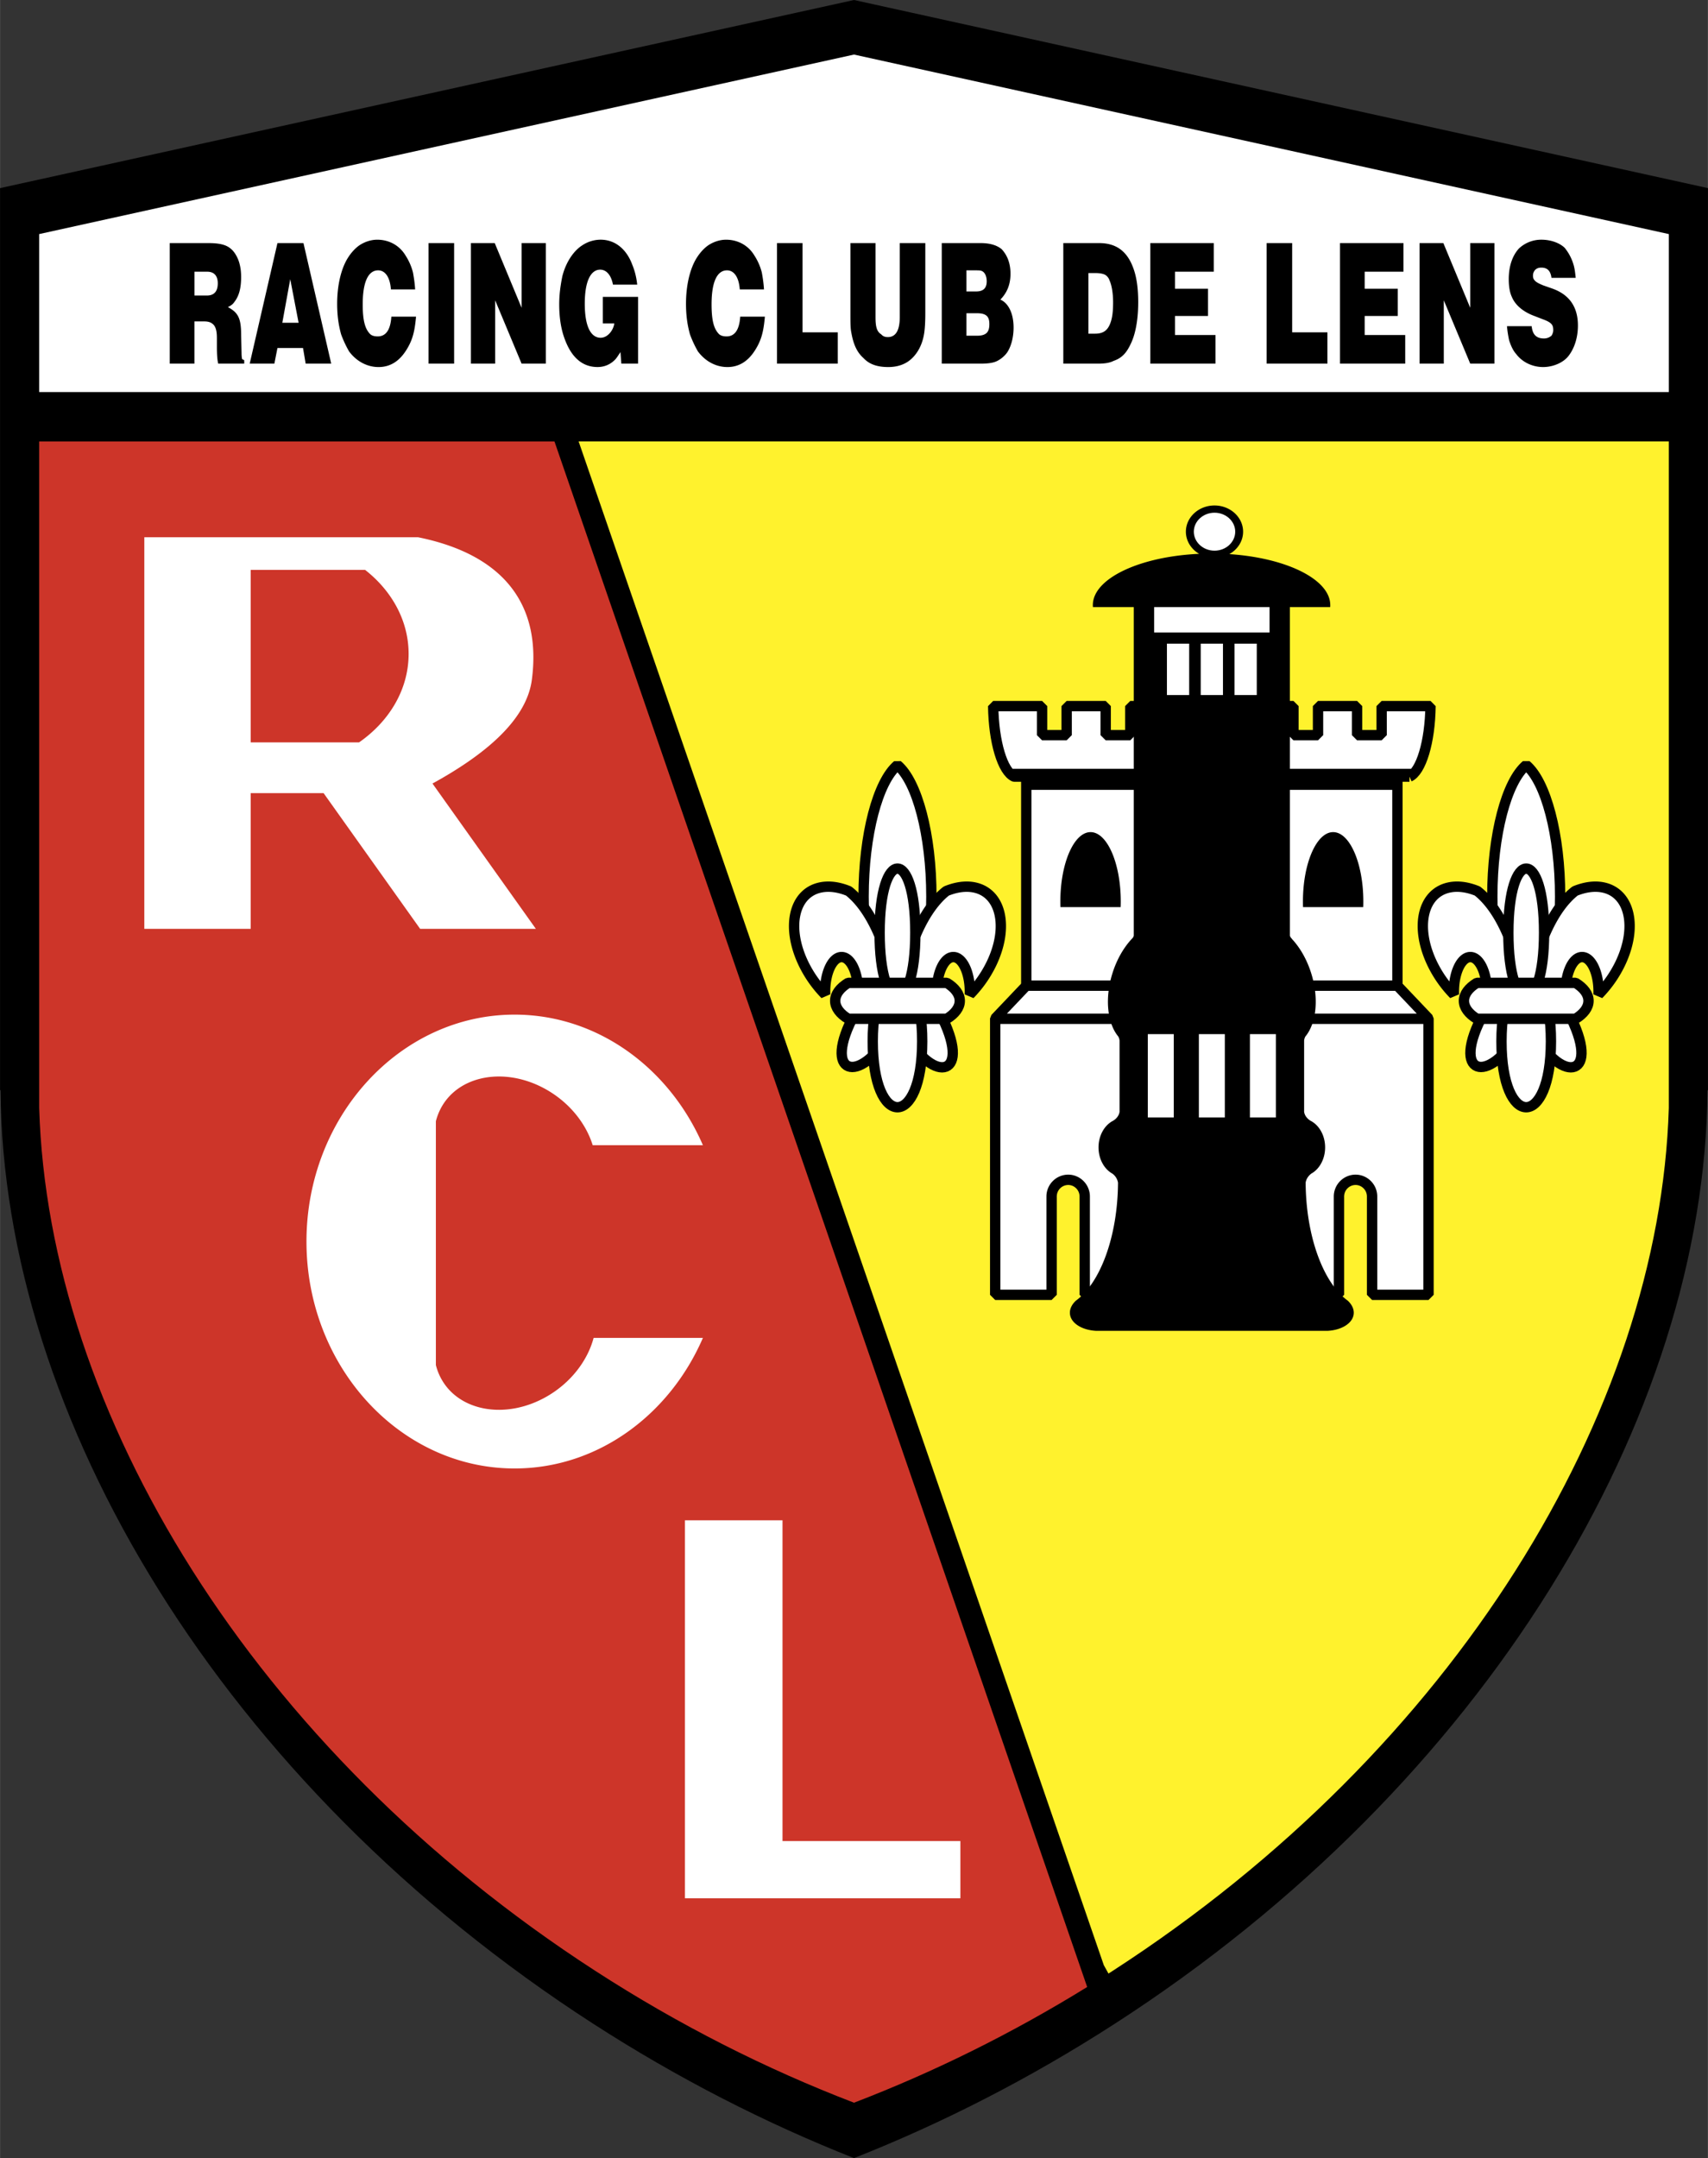 <svg xmlns="http://www.w3.org/2000/svg" width="1979" height="2500" viewBox="0 0 168.565 212.955"><rect x="0" y="0" width="168.565" height="212.955" fill="#333333" stroke="none"/><path d="M121.908 52.466c.003-2.498-4.088-2.499-4.086-.001-.003 2.498 4.088 2.499 4.086.001z" fill="#fff"/><path d="M168.565 107.576V18.563L84.283 0 0 18.563v89.013h.044c.254 32.273 21.865 68.484 58.488 92.114 8.377 5.406 17.032 9.822 25.75 13.265 8.718-3.443 17.373-7.859 25.75-13.265 36.623-23.63 58.234-59.84 58.488-92.114h.045z"/><path d="M57.105 43.562l51.834 150.356.46.827.433-.278c33.789-21.859 53.962-55.156 54.87-85.131V43.562H57.105z" fill="#fff22d"/><path fill="#fff" stroke="#000" stroke-width="1.021" stroke-miterlimit="1" d="M137.917 97.257v.014l.279.292 2.789 2.936v.034H98.217v-.034l3.068-3.228v-.014h36.632zM140.985 100.533v27.236h-5.568v-9.631h-.001l.001-.07c0-.908-.735-1.649-1.635-1.649a1.646 1.646 0 0 0-1.633 1.719h-.002v9.631h-25.092v-9.631h-.001l.001-.07c0-.908-.734-1.649-1.635-1.649a1.646 1.646 0 0 0-1.633 1.719h-.002v9.631h-5.567v-27.236h42.767z"/><path d="M107.296 196.07L54.738 43.614l-.028-.051H3.862v65.774c.909 29.975 21.082 63.271 54.871 85.131 8.306 5.373 16.9 9.706 25.55 13.02 7.772-2.978 15.5-6.779 23.013-11.418z" fill="#cd3529"/><path fill="#fff" d="M3.862 38.688h160.841v-15.59L84.283 5.385 3.862 23.098v15.59z"/><path d="M19.185 35.883h-2.436V23.987h3.783c1.044 0 1.74.135 2.218.538.435.337.783 1.009.913 1.613.086.336.13.74.13 1.21 0 1.21-.261 1.949-.696 2.487-.13.202-.347.336-.608.47 1 .538 1.305 1.075 1.305 2.755l.043 1.815c0 .336.044.47.044.538.043.066.13.066.217.134v.336h-2.566c-.086-.336-.13-.874-.13-1.68v-.873c0-.807-.174-1.209-.479-1.412-.174-.134-.435-.202-.74-.202h-1v4.167h.002zm0-9.072v2.352h1.217c.783 0 1.087-.471 1.087-1.209 0-.672-.304-1.143-1.043-1.143h-1.261zm7.89 9.072H24.64l2.739-11.896h2.566l2.74 11.896h-2.522l-.261-1.545h-2.523l-.304 1.545zm2.392-4.032l-.826-4.301-.783 4.301h1.609zm11.501-3.293h-2.392c-.087-1.21-.565-1.881-1.261-1.881-.913 0-1.522 1.007-1.522 3.36 0 1.679.261 2.419.696 2.889.174.202.478.27.783.27.782 0 1.262-.605 1.348-1.949h2.436c-.13 1.479-.348 2.352-1 3.36s-1.521 1.613-2.696 1.613c-1.174 0-2.217-.605-2.914-1.546a10.84 10.84 0 0 1-.783-1.68c-.261-.941-.392-1.882-.392-3.024 0-1.815.392-3.495 1.087-4.57.348-.538.74-.941 1.131-1.209.522-.336 1.13-.538 1.74-.538 1.13 0 2.174.538 2.783 1.545.304.471.565 1.008.739 1.68.086.47.174 1.007.217 1.68zm3.847 7.325h-2.522V23.987h2.522v11.896zm4.051 0h-2.392V23.987h2.349l2.652 6.385v-6.385h2.392v11.896h-2.392l-2.609-6.25v6.25zm14.02-7.795h-2.393c-.174-.941-.652-1.479-1.261-1.479-.87 0-1.522 1.008-1.522 3.36 0 2.353.652 3.36 1.565 3.36.696 0 1.261-.74 1.349-1.412h-1.131v-2.621h3.479v6.586H61.32l-.087-1.143c-.218.336-.392.605-.522.739-.392.404-.957.74-1.739.74-1.435 0-2.566-.874-3.262-2.823-.348-.94-.522-2.083-.522-3.359 0-1.009.131-1.883.304-2.756.348-1.411 1.131-2.554 2-3.091a3.285 3.285 0 0 1 1.783-.538c1.435 0 2.566.94 3.131 2.486.219.54.393 1.144.48 1.951zm12.513.47h-2.391c-.087-1.21-.566-1.881-1.262-1.881-.913 0-1.522 1.007-1.522 3.36 0 1.679.261 2.419.695 2.889.174.202.479.27.784.27.782 0 1.261-.605 1.348-1.949h2.435c-.13 1.479-.348 2.352-1 3.36s-1.522 1.613-2.696 1.613-2.218-.605-2.914-1.546a10.658 10.658 0 0 1-.783-1.68c-.261-.941-.392-1.882-.392-3.024 0-1.815.392-3.495 1.087-4.57.349-.538.74-.941 1.131-1.209.522-.336 1.13-.538 1.74-.538 1.131 0 2.174.538 2.783 1.545.305.471.566 1.008.74 1.68.087.47.174 1.007.217 1.68zm7.283 7.325h-6.001V23.987h2.522v8.805h3.479v3.091zm1.245-4.973v-6.922h2.479v7.326c0 .94.13 1.411.566 1.68.174.202.391.269.652.269.739 0 1.173-.604 1.173-1.949v-7.326h2.523v6.922c0 .875-.044 1.613-.13 2.084-.174 1.008-.609 1.814-1.174 2.352-.609.604-1.435.874-2.349.874-1.087 0-1.87-.27-2.435-.874-.609-.538-1-1.277-1.218-2.554-.087-.403-.087-1.008-.087-1.882zm12.888 4.973h-3.871V23.987h3.827c.914 0 1.609.203 2.088.605.565.605.869 1.411.869 2.419 0 1.076-.348 1.882-1 2.554.783.336 1.305 1.344 1.305 2.756 0 1.008-.26 1.881-.608 2.419-.261.403-.827.874-1.349 1.008-.217.068-.652.135-1.261.135zm-.608-9.206h-.827v2.083h.957c.783 0 1.044-.404 1.044-1.008 0-.47-.174-.874-.478-1.008-.132-.067-.348-.067-.696-.067zm.217 4.233H95.38v2.218h1.044c.957 0 1.217-.403 1.217-1.142.001-.673-.217-1.076-1.217-1.076zm11.952 4.973h-3.436V23.987h3.523c1.565 0 2.74.673 3.392 2.487.347.941.478 2.083.478 3.36 0 1.814-.304 3.226-.74 4.099-.435.941-.913 1.412-1.695 1.68-.392.203-.914.27-1.522.27zm-.957-8.938v5.981h.652c.913 0 1.348-.403 1.609-1.344.13-.471.174-1.075.174-1.747 0-.874-.13-1.681-.348-2.151a1.008 1.008 0 0 0-.391-.538c-.218-.135-.566-.202-1.044-.202h-.652v.001zm12.545 8.938h-6.436V23.987h6.262v2.823h-3.828v1.68h3.262v2.688h-3.262v1.882h4.001v2.823h.001zm11.042 0h-6.001V23.987h2.523v8.805h3.479v3.091h-.001zm7.681 0h-6.437V23.987h6.262v2.823h-3.827v1.68h3.262v2.688h-3.262v1.882h4.001v2.823h.001zm3.807 0h-2.392V23.987h2.348l2.653 6.385v-6.385h2.392v11.896h-2.392l-2.609-6.25v6.25zm13.019-8.467h-2.392c-.087-.672-.391-1.008-1-1.008-.261 0-.479.067-.652.27-.087.134-.174.268-.174.537 0 .134.043.336.13.403.13.201.391.336.869.537l.958.336c1.826.672 2.479 2.016 2.479 3.629 0 1.343-.435 2.419-1 3.091-.522.604-1.479 1.008-2.436 1.008-1.043 0-2.043-.471-2.652-1.277-.304-.336-.522-.807-.696-1.344a10.604 10.604 0 0 1-.217-1.411h2.436c.087.807.435 1.209 1.217 1.209.348 0 .565-.134.739-.269.087-.134.174-.335.174-.538 0-.47-.086-.739-1-1.075l-.869-.336c-.913-.336-1.827-.94-2.218-1.881-.218-.471-.304-1.075-.304-1.747 0-1.344.391-2.353 1-3.025a3.216 3.216 0 0 1 2.218-.873c.957 0 1.826.335 2.305.806.435.539.74 1.143.914 1.815.084.336.128.739.171 1.143z"/><path fill="#fff" d="M77.227 150.019v31.653h17.555v5.644H67.596v-37.297h9.631zM42.68 77.317l10.204 14.34H41.462l-9.531-13.395h-7.192v13.395h-10.5V53.012H41.246c8.639 1.746 12.199 6.815 11.24 14.072-.552 4.165-5.001 7.592-9.806 10.233zM24.739 56.238v17.019h10.692c2.983-2.073 4.893-5.22 4.893-8.732 0-3.27-1.655-6.223-4.29-8.287H24.739zM50.783 100.12c8.197 0 15.298 5.283 18.587 12.885H58.492c-.664-2.137-2.27-4.175-4.553-5.479-4.062-2.318-8.77-1.453-10.481 1.927a5.778 5.778 0 0 0-.444 1.193v24.05c.103.411.25.81.444 1.193 1.711 3.379 6.419 4.245 10.481 1.927 2.396-1.368 4.045-3.546 4.644-5.796H69.37c-3.29 7.602-10.39 12.884-18.587 12.884-11.313 0-20.54-10.059-20.54-22.393s9.227-22.391 20.54-22.391z"/><path d="M139.107 76.636h-1.19v20.621h-36.633V76.636h-1.19c-1.141-.5-2.028-3.414-2.074-6.962h4.824v2.868h2.427v-2.868h3.852v2.868h2.427v-2.868h16.104v2.868h2.427v-2.868h3.852v2.868h2.427v-2.868h4.824c-.047 3.548-.935 6.462-2.077 6.962z" fill="#fff" stroke="#000" stroke-width="1.021" stroke-miterlimit="1"/><path d="M131.281 59.907h-3.977V92.32a.581.581 0 0 0 .194.304h-.021c.815.861 1.513 2.058 1.944 3.458.77 2.494.477 4.928-.598 6.209v.008a.986.986 0 0 0-.115.38v7.029c.05.365.296.685.654.896.832.43 1.419 1.442 1.419 2.617 0 1.152-.563 2.146-1.37 2.59-.296.227-.5.54-.553.891.038 5.346 1.761 9.903 4.154 11.641.414.385.639.847.589 1.32-.096.907-1.169 1.572-2.532 1.657h-22.934c-1.365-.083-2.442-.749-2.538-1.657-.05-.473.175-.936.587-1.319 2.394-1.737 4.119-6.295 4.156-11.642a1.395 1.395 0 0 0-.554-.891c-.806-.445-1.369-1.438-1.369-2.59 0-1.176.588-2.189 1.422-2.619.357-.211.602-.531.652-.895v-7.029a1.01 1.01 0 0 0-.116-.38v-.009c-1.074-1.281-1.367-3.714-.598-6.208.428-1.386 1.117-2.573 1.92-3.432h-.001a.057.057 0 0 0 .011-.011l.073-.076c.06-.074.1-.156.116-.243V59.907h-4.032a2.088 2.088 0 0 1-.009-.195c0-2.625 4.612-4.795 10.493-5.062-.786-.461-1.31-1.268-1.31-2.183 0-1.427 1.268-2.589 2.824-2.589s2.824 1.163 2.824 2.589c0 .935-.546 1.757-1.36 2.212 5.626.37 9.962 2.489 9.962 5.034.003.064-.001.129-.007.194z"/><path d="M119.865 50.592c1.126 0 2.043.842 2.043 1.874 0 1.031-.917 1.873-2.043 1.873-1.125 0-2.043-.842-2.043-1.873 0-1.032.918-1.874 2.043-1.874zM115.167 63.513h2.197v5.072h-2.197zM118.503 63.513h2.196v5.072h-2.196zM121.838 63.513h2.197v5.072h-2.197zM113.905 59.907h11.392v2.505h-11.392v-2.505zM118.32 102.046h2.562v8.224h-2.562zM113.281 102.046h2.562v8.224h-2.562zM123.359 102.046h2.562v8.224h-2.562z" fill="#fff"/><path d="M131.572 82.111c1.642 0 2.98 3.077 2.98 6.849 0 .185-.003.369-.009.551H128.6a16.738 16.738 0 0 1-.009-.551c0-3.772 1.339-6.849 2.981-6.849zM107.63 82.111c-1.642 0-2.981 3.077-2.98 6.849 0 .186.003.369.01.551h5.942c.006-.182.01-.366.01-.551-.001-3.772-1.34-6.849-2.982-6.849zM139.107 76.636h-1.19v1.304h-36.633v-1.304h-1.19c-.278-.122-.542-.389-.781-.772h40.577c-.24.383-.504.65-.783.772z"/><path d="M150.628 75.497c1.928 1.618 3.346 6.833 3.346 12.986s-1.418 11.367-3.346 12.985c-1.927-1.618-3.346-6.833-3.346-12.985s1.418-11.368 3.346-12.986z" fill="#fff" stroke="#000" stroke-width="1.021" stroke-miterlimit="1"/><path d="M154.644 99.168h-3.654v-1.871c.765-4.325 2.402-7.769 4.459-9.373.96-.392 1.917-.531 2.777-.352 2.654.552 3.406 3.932 1.673 7.525a11.562 11.562 0 0 1-2.133 3.037c.003-.094.005-.189.005-.284 0-1.878-.73-3.41-1.627-3.41s-1.627 1.532-1.627 3.41c0 .466.045.913.127 1.318zM146.614 99.168h3.653v-1.871c-.765-4.325-2.402-7.768-4.458-9.372-.959-.393-1.917-.533-2.778-.353-2.655.552-3.406 3.932-1.673 7.525a11.589 11.589 0 0 0 2.134 3.037 8.914 8.914 0 0 1-.005-.284c0-1.878.73-3.41 1.627-3.41.896 0 1.627 1.532 1.627 3.41 0 .466-.046.913-.127 1.318z" fill="#fff" stroke="#000" stroke-width="1.021" stroke-miterlimit="1"/><path d="M150.302 101.035c-2.584 5.669-6.975 5.668-4.396-.001 2.583-5.669 6.975-5.668 4.396.001z" fill="#fff" stroke="#000" stroke-width="1.021" stroke-miterlimit="1"/><path d="M155.334 101.035c-2.503-5.714-6.87-5.716-4.363-.001 2.504 5.714 6.87 5.716 4.363.001z" fill="#fff" stroke="#000" stroke-width="1.021" stroke-miterlimit="1"/><path d="M153.069 102.759c.006-8.665-4.881-8.667-4.882-.002-.006 8.665 4.881 8.669 4.882.003v-.001z" fill="#fff" stroke="#000" stroke-width="1.021" stroke-miterlimit="1"/><path d="M152.391 92.031c.005-8.426-3.524-8.43-3.525-.003-.005 8.427 3.525 8.431 3.525.003z" fill="#fff" stroke="#000" stroke-width="1.021" stroke-miterlimit="1"/><path d="M145.76 96.986h9.737c.802.492 1.28 1.107 1.28 1.773 0 .667-.479 1.282-1.28 1.774h-9.737c-.802-.492-1.28-1.106-1.28-1.774 0-.666.478-1.281 1.28-1.773zM88.574 75.497c-1.927 1.618-3.345 6.833-3.345 12.986s1.417 11.367 3.345 12.985c1.927-1.618 3.346-6.833 3.346-12.985s-1.418-11.368-3.346-12.986z" fill="#fff" stroke="#000" stroke-width="1.021" stroke-miterlimit="1"/><path d="M84.559 99.168h3.654v-1.871c-.765-4.325-2.402-7.768-4.459-9.372-.96-.393-1.917-.532-2.777-.353-2.654.552-3.406 3.933-1.673 7.525a11.566 11.566 0 0 0 2.134 3.037 6.656 6.656 0 0 1-.006-.284c0-1.878.731-3.41 1.627-3.41.897 0 1.628 1.532 1.628 3.41 0 .467-.046.913-.128 1.318zM92.589 99.168h-3.654v-1.871c.765-4.325 2.402-7.768 4.458-9.372.959-.392 1.917-.532 2.778-.353 2.654.552 3.405 3.933 1.673 7.525a11.566 11.566 0 0 1-2.134 3.037c.003-.094.006-.188.006-.284 0-1.878-.731-3.41-1.628-3.41-.896 0-1.627 1.532-1.627 3.41 0 .467.046.913.128 1.318z" fill="#fff" stroke="#000" stroke-width="1.021" stroke-miterlimit="1"/><path d="M93.28 101.035c-2.503-5.714-6.87-5.716-4.362-.001 2.502 5.714 6.869 5.716 4.362.001z" fill="#fff" stroke="#000" stroke-width="1.021" stroke-miterlimit="1"/><path d="M88.247 101.035c-2.584 5.669-6.975 5.667-4.395-.001 2.583-5.669 6.974-5.668 4.395.001z" fill="#fff" stroke="#000" stroke-width="1.021" stroke-miterlimit="1"/><path d="M91.015 102.759c-.005 8.666-4.882 8.665-4.882-.001.005-8.665 4.882-8.665 4.882.001z" fill="#fff" stroke="#000" stroke-width="1.021" stroke-miterlimit="1"/><path d="M90.337 92.031c-.005 8.426-3.526 8.425-3.526-.001.004-8.427 3.526-8.426 3.526 0v.001z" fill="#fff" stroke="#000" stroke-width="1.021" stroke-miterlimit="1"/><path d="M93.442 96.986h-9.737c-.802.492-1.279 1.107-1.279 1.774s.478 1.281 1.28 1.773h9.737c.801-.492 1.279-1.106 1.279-1.773 0-.667-.478-1.282-1.28-1.774z" fill="#fff" stroke="#000" stroke-width="1.021" stroke-miterlimit="1"/></svg>